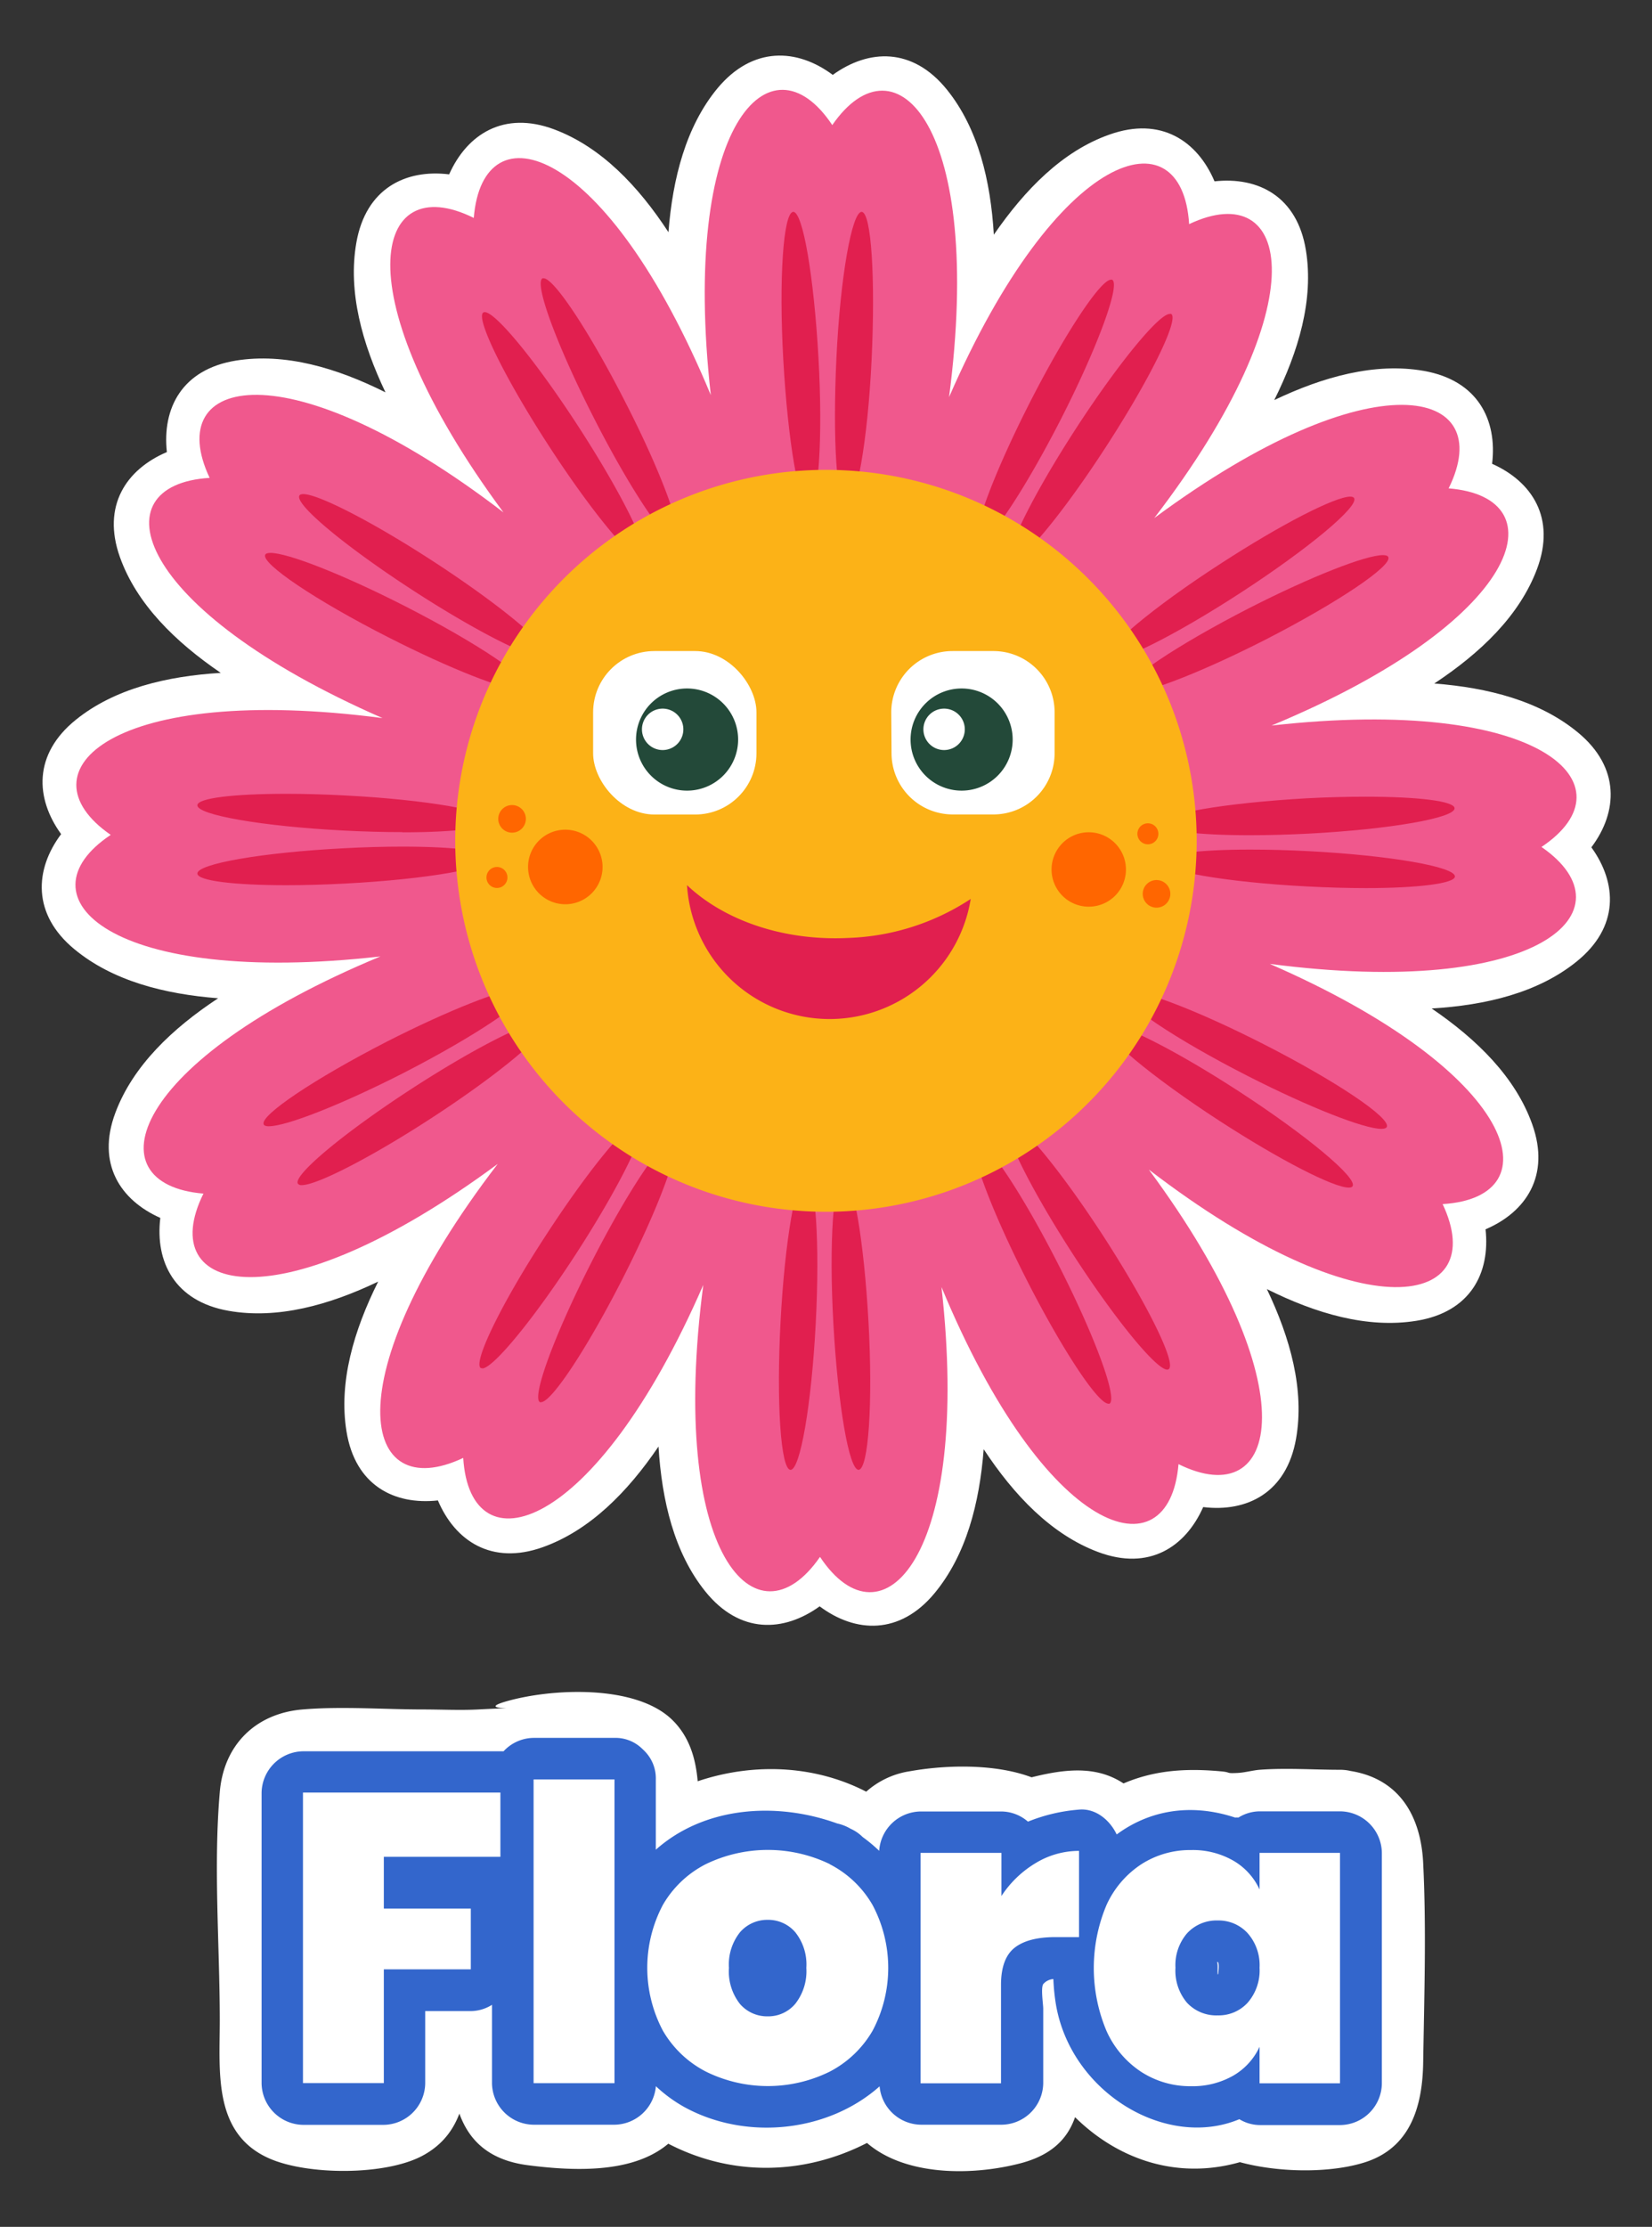 <svg id="Capa_1" data-name="Capa 1" xmlns="http://www.w3.org/2000/svg" viewBox="0 0 239.48 322.61"><rect x="0" y="0" width="239.48" height="322.61" fill="#333333" stroke="none"/><defs><style>.cls-1{fill:#fff;}.cls-2{fill:#f0588d;}.cls-3{fill:#e11f4f;}.cls-4{fill:#fcb217;}.cls-5{fill:#234939;}.cls-6{fill:#f60;}.cls-7{fill:#36c;}</style></defs><title>BIBLIOINFANTIL-Elemento</title><path class="cls-1" d="M228.75,106.12c-5.54-4.58-13-6.49-20.83-7.1,6.63-4.38,12.35-9.79,14.9-16.61,2.75-7.37-.74-12.64-6.52-15.22.77-6.36-2.07-12.08-9.9-13.46-7.09-1.24-14.59.85-21.68,4.23,3.52-7.05,5.75-14.55,4.59-21.69-1.26-7.83-6.92-10.69-13.25-10-2.49-5.86-7.78-9.42-15.21-6.78C154,21.89,148.55,27.51,144.07,34c-.47-7.83-2.27-15.39-6.79-21-5-6.2-11.37-5.9-16.56-2.15C115.56,7,109.11,6.66,104,12.8c-4.57,5.54-6.49,13.05-7.1,20.84C92.57,27,87.15,21.29,80.33,18.74,73,16,67.69,19.48,65.11,25.26c-6.36-.78-12.08,2.07-13.45,9.89-1.25,7.1.84,14.6,4.22,21.69-7.05-3.53-14.54-5.75-21.69-4.6-7.83,1.27-10.69,6.92-10,13.25C18.3,68,14.74,73.28,17.38,80.7,19.81,87.52,25.43,93,32,97.48c-7.83.48-15.39,2.27-21,6.79-6.2,5-5.89,11.38-2.14,16.57-3.86,5.16-4.21,11.61,1.93,16.68,5.53,4.57,13,6.49,20.83,7.1-6.63,4.37-12.35,9.78-14.9,16.6-2.76,7.38.74,12.65,6.52,15.22-.77,6.36,2.07,12.08,9.9,13.46,7.09,1.25,14.59-.84,21.68-4.23-3.52,7.06-5.75,14.55-4.59,21.7,1.26,7.82,6.92,10.69,13.25,10,2.49,5.86,7.78,9.42,15.21,6.77,6.81-2.43,12.3-8,16.77-14.58.48,7.83,2.28,15.4,6.79,21,5,6.2,11.38,5.9,16.57,2.15,5.16,3.86,11.61,4.21,16.68-1.93,4.57-5.54,6.49-13,7.1-20.83,4.37,6.63,9.78,12.35,16.61,14.9,7.37,2.75,12.64-.74,15.21-6.52,6.36.77,12.08-2.07,13.46-9.9,1.25-7.1-.84-14.59-4.23-21.68,7.06,3.52,14.55,5.75,21.7,4.59,7.83-1.27,10.69-6.92,10-13.25,5.86-2.5,9.42-7.78,6.77-15.21-2.43-6.82-8-12.3-14.58-16.78,7.83-.47,15.4-2.27,21-6.79,6.21-5,5.9-11.37,2.15-16.56C234.54,117.64,234.89,111.19,228.75,106.12Z"/><path class="cls-2" d="M223.43,122.72c13.54-9,.07-22-39.1-17.61C220.74,90,226.2,72.07,210,70.75c7.22-14.57-11-19.12-42.67,4.3,24-31.29,19.75-49.54,5.05-42.58-1-16.23-19.06-11.08-34.8,25.06,5.11-39.09-7.68-52.79-16.93-39.41-9-13.53-22-.06-17.61,39.11C87.92,20.82,70,15.35,68.68,31.57c-14.58-7.23-19.13,11,4.3,42.66-31.3-24-49.55-19.74-42.59-5-16.23,1-11.08,19,25.06,34.8-39.09-5.12-52.78,7.68-39.4,16.92-13.54,9-.07,22.05,39.1,17.61-36.41,15.11-41.88,33-25.66,34.36-7.22,14.57,11,19.12,42.66-4.3-24,31.29-19.74,49.55-5,42.59,1,16.23,19.06,11.08,34.8-25.06-5.12,39.08,7.68,52.78,16.92,39.4,9,13.54,22,.07,17.61-39.1,15.11,36.41,33,41.87,34.36,25.66,14.58,7.22,19.13-11-4.3-42.67,31.29,24,49.55,19.74,42.59,5,16.23-1,11.08-19.06-25.06-34.8,39.09,5.11,52.78-7.68,39.4-16.93"/><path class="cls-3" d="M122.69,73.3h0c-1.41-.07-2-9.67-1.44-21.44s2.25-21.17,3.66-21.17h0c1.41.08,2,9.67,1.44,21.44S124.1,73.3,122.69,73.3"/><path class="cls-3" d="M117.21,73.3c-1.41,0-3-9.45-3.66-21.17s0-21.36,1.44-21.44h0c1.41,0,3,9.45,3.66,21.17s0,21.37-1.44,21.44h0"/><path class="cls-3" d="M97.86,78.37c-1.5,0-6.66-7.78-11.8-17.88C80.71,50,77.39,41,78.65,40.32a.29.29,0,0,1,.16,0c1.51,0,6.66,7.78,11.81,17.88C96,68.66,99.28,77.69,98,78.33a.27.27,0,0,1-.16,0"/><path class="cls-3" d="M93.1,81.11c-1.57,0-7.45-7.14-13.56-16.55C73.12,54.68,68.88,46,70.07,45.27a.39.39,0,0,1,.2-.05c1.58,0,7.45,7.14,13.56,16.55,6.42,9.88,10.66,18.52,9.48,19.29a.46.46,0,0,1-.21,0"/><path class="cls-3" d="M78.64,95.22c-2.19,0-10-4-18.74-9.67C50,79.13,42.64,73,43.41,71.78c.08-.13.27-.2.55-.2,2.18,0,10,4,18.73,9.67C72.58,87.67,80,93.83,79.19,95a.63.63,0,0,1-.55.2"/><path class="cls-3" d="M75.69,100c-2.48,0-10.4-3.09-19.39-7.67C45.8,87,37.81,81.62,38.45,80.36c.09-.18.36-.26.77-.26,2.49,0,10.41,3.09,19.4,7.67,10.5,5.35,18.49,10.7,17.85,12-.09.18-.36.27-.78.27"/><path class="cls-3" d="M58.32,120.55c-2.62,0-5.51-.07-8.54-.23-11.76-.61-21.24-2.26-21.17-3.67C28.67,115.6,34,115,41.52,115c2.62,0,5.5.08,8.53.24,11.77.61,21.25,2.26,21.17,3.67,0,1.05-5.36,1.67-12.9,1.67"/><path class="cls-3" d="M41.52,128.24c-7.55,0-12.85-.63-12.91-1.68-.07-1.41,9.41-3.06,21.17-3.67,3-.16,5.92-.24,8.54-.24,7.54,0,12.85.63,12.9,1.68.08,1.41-9.4,3.06-21.17,3.67-3,.16-5.91.24-8.53.24"/><path class="cls-3" d="M39,163.17c-.42,0-.68-.09-.77-.27-.64-1.26,7.35-6.61,17.85-12,9-4.58,16.9-7.68,19.39-7.68q.63,0,.78.27c.64,1.26-7.35,6.62-17.85,12-9,4.58-16.91,7.67-19.4,7.67"/><path class="cls-3" d="M43.75,171.69a.65.65,0,0,1-.56-.2c-.77-1.19,6.62-7.35,16.5-13.77,8.77-5.69,16.55-9.67,18.74-9.67a.64.64,0,0,1,.55.2c.77,1.18-6.62,7.35-16.5,13.77-8.76,5.69-16.55,9.67-18.73,9.67"/><path class="cls-3" d="M69.9,198.2a.35.35,0,0,1-.2,0c-1.19-.77,3-9.41,9.47-19.29,6.11-9.4,12-16.55,13.56-16.55a.46.46,0,0,1,.21.05c1.18.77-3.06,9.41-9.47,19.29-6.11,9.41-12,16.55-13.57,16.55"/><path class="cls-3" d="M78.44,203.14a.45.45,0,0,1-.16,0c-1.25-.65,2.06-9.68,7.41-20.18,5.15-10.1,10.3-17.88,11.81-17.88a.29.29,0,0,1,.16,0c1.26.64-2.06,9.67-7.41,20.17-5.15,10.1-10.3,17.88-11.81,17.88"/><path class="cls-3" d="M114.59,212.94h0c-1.41-.07-2.06-9.67-1.44-21.44s2.25-21.17,3.66-21.17h0c1.41.08,2.06,9.67,1.44,21.44s-2.25,21.17-3.65,21.17"/><path class="cls-3" d="M124.47,212.94c-1.41,0-3-9.45-3.66-21.17s0-21.36,1.44-21.44h0c1.4,0,3,9.45,3.65,21.17s0,21.37-1.44,21.44h0"/><path class="cls-3" d="M160.67,203.35c-1.51,0-6.66-7.78-11.81-17.88-5.35-10.5-8.67-19.53-7.41-20.17a.42.42,0,0,1,.16,0c1.51,0,6.66,7.78,11.81,17.89,5.35,10.49,8.66,19.52,7.4,20.17a.37.37,0,0,1-.15,0"/><path class="cls-3" d="M169.21,198.42c-1.58,0-7.46-7.15-13.57-16.56-6.41-9.88-10.66-18.51-9.47-19.28a.37.37,0,0,1,.21-.06c1.57,0,7.45,7.15,13.56,16.55,6.41,9.89,10.66,18.52,9.47,19.29a.36.36,0,0,1-.2.06"/><path class="cls-3" d="M195.52,172.05c-2.19,0-10-4-18.74-9.67-9.88-6.41-17.26-12.58-16.49-13.76.08-.14.27-.2.55-.2,2.18,0,10,4,18.73,9.67,9.88,6.42,17.27,12.58,16.5,13.77-.09.13-.27.19-.55.19"/><path class="cls-3" d="M200.25,163.54c-2.49,0-10.4-3.09-19.39-7.67-10.5-5.35-18.49-10.71-17.85-12,.09-.18.36-.27.77-.27,2.49,0,10.41,3.09,19.4,7.67,10.5,5.35,18.49,10.71,17.85,12q-.15.27-.78.27"/><path class="cls-3" d="M198,128.66c-2.61,0-5.5-.08-8.53-.24-11.76-.61-21.24-2.26-21.17-3.67.06-1,5.37-1.67,12.91-1.67,2.62,0,5.5.07,8.53.23,11.77.62,21.25,2.26,21.17,3.68-.05,1-5.36,1.67-12.91,1.67"/><path class="cls-3" d="M181.16,121c-7.55,0-12.85-.63-12.91-1.68-.07-1.41,9.41-3,21.17-3.67,3-.16,5.92-.23,8.53-.23,7.55,0,12.86.62,12.91,1.67.08,1.41-9.4,3.06-21.17,3.68-3,.15-5.91.23-8.53.23"/><path class="cls-3" d="M164,100.37c-.41,0-.68-.09-.77-.27-.64-1.26,7.35-6.62,17.85-12,9-4.59,16.91-7.68,19.4-7.68.41,0,.68.09.77.27.64,1.26-7.35,6.62-17.85,12-9,4.58-16.91,7.67-19.4,7.67"/><path class="cls-3" d="M161.05,95.58c-.28,0-.47-.06-.55-.2C159.73,94.2,167.11,88,177,81.62c8.77-5.69,16.55-9.67,18.74-9.67.28,0,.46.06.55.2.77,1.18-6.61,7.34-16.5,13.76-8.76,5.69-16.54,9.67-18.73,9.67"/><path class="cls-3" d="M146.74,81.32a.33.33,0,0,1-.2,0c-1.19-.77,3.05-9.41,9.47-19.29,6.11-9.4,12-16.55,13.56-16.55a.46.46,0,0,1,.21,0c1.18.77-3.06,9.41-9.48,19.29-6.1,9.41-12,16.55-13.56,16.55"/><path class="cls-3" d="M142,78.58a.41.41,0,0,1-.16,0c-1.26-.65,2.06-9.68,7.4-20.17,5.15-10.11,10.31-17.89,11.81-17.89a.29.29,0,0,1,.16,0c1.26.64-2.05,9.67-7.4,20.17C148.64,70.8,143.48,78.58,142,78.58"/><path class="cls-4" d="M173.31,126A53.74,53.74,0,1,1,124,68.24,53.74,53.74,0,0,1,173.31,126Z"/><rect class="cls-1" x="85.98" y="94.32" width="23.68" height="23.68" rx="8.88"/><path class="cls-5" d="M107,107.14a7.4,7.4,0,1,1-7.4-7.4A7.4,7.4,0,0,1,107,107.14Z"/><path class="cls-1" d="M99.06,105.66a3,3,0,1,1-3-3A3,3,0,0,1,99.06,105.66Z"/><path class="cls-1" d="M129.24,109.11a8.88,8.88,0,0,0,8.88,8.88H144a8.87,8.87,0,0,0,8.88-8.88v-5.92A8.87,8.87,0,0,0,144,94.32h-5.92a8.88,8.88,0,0,0-8.88,8.87Z"/><path class="cls-5" d="M132,107.14a7.4,7.4,0,1,0,7.4-7.4A7.4,7.4,0,0,0,132,107.14Z"/><path class="cls-1" d="M133.86,105.66a3,3,0,1,0,3-3A3,3,0,0,0,133.86,105.66Z"/><path class="cls-3" d="M123,135.88c-9.5.47-18.07-2.59-23.41-7.65a20.72,20.72,0,0,0,41.13,2A34.41,34.41,0,0,1,123,135.88Z"/><path class="cls-6" d="M76.55,125.6a5.4,5.4,0,1,0,5.39-5.4A5.39,5.39,0,0,0,76.55,125.6Z"/><path class="cls-6" d="M72.23,118.63a2,2,0,1,0,2-2A2,2,0,0,0,72.23,118.63Z"/><path class="cls-6" d="M70.52,127.12A1.52,1.52,0,1,0,72,125.6,1.52,1.52,0,0,0,70.52,127.12Z"/><path class="cls-6" d="M162.82,123.93a5.39,5.39,0,1,0-2.9,7A5.38,5.38,0,0,0,162.82,123.93Z"/><path class="cls-6" d="M169.49,128.7a2,2,0,1,0-1.09,2.65A2,2,0,0,0,169.49,128.7Z"/><path class="cls-6" d="M167.8,120.2a1.52,1.52,0,1,0-.82,2A1.52,1.52,0,0,0,167.8,120.2Z"/><path class="cls-1" d="M194.25,262.41H182.59a5.92,5.92,0,0,0-3.06.9,4,4,0,0,0-.49,0c-6.65-2.19-12.6-.92-17.16,2.45-1-2.11-3.08-3.82-5.46-3.6a24.92,24.92,0,0,0-7.37,1.73l-.05,0a5.93,5.93,0,0,0-3.83-1.46H133.45a6.1,6.1,0,0,0-6,5.7,22.46,22.46,0,0,0-2.4-2,5.81,5.81,0,0,0-1.75-1.2,6.5,6.5,0,0,0-1.93-.76c-9-3.25-19.37-2.37-26.3,3.8V257.79a5.6,5.6,0,0,0-1.6-4.08c-.06-.07-.13-.13-.2-.2a.63.63,0,0,0-.12-.11,5.53,5.53,0,0,0-4.09-1.63H77.35A6,6,0,0,0,73,253.71c-.15,0-.29,0-.45,0H43.92a6.11,6.11,0,0,0-6,6v42.12a6.11,6.11,0,0,0,6,6H55.64a6.1,6.1,0,0,0,6-6V291.35h6.59a5.85,5.85,0,0,0,3.09-.91v11.37a6.1,6.1,0,0,0,6,6H89.08a6.1,6.1,0,0,0,6-5.58,20.57,20.57,0,0,0,4.25,3.09c8.94,4.83,20.73,3.55,28.18-3.07a6.1,6.1,0,0,0,6,5.56h11.72a6.1,6.1,0,0,0,6-6V291c0-.64-.37-3,0-3.56a2.1,2.1,0,0,1,1.47-.73,29.66,29.66,0,0,0,.38,3.73c2.2,12.74,16,21,26.58,16.57a5.79,5.79,0,0,0,3,.85h11.66a6.1,6.1,0,0,0,6-6V268.43A6.1,6.1,0,0,0,194.25,262.41Zm-17.64,23.48c-.24.86.07-2-.26-1.57C176.91,283.8,176.57,286.06,176.61,285.89Z"/><path class="cls-1" d="M194.25,256.39c-3.84,0-7.82-.29-11.66,0-1.07.09-2.13.41-3.21.46-1.75.09-.84-.09-2.34-.23-6.81-.63-12.35.13-18.2,3.9l8.23,2.16c-5.2-7.62-11.53-6.94-19.67-4.62l4.64.61c-5.4-3.24-14.11-3.15-20.19-2.06a12.25,12.25,0,0,0-10.19,9.9l10.07-2.66c-11.5-10.49-29.09-9.59-40.89-.2l10.27,4.26c0-6.27,1.29-13.94-3.68-18.77-5.31-5.15-17.51-4.55-24.08-2.65-5.15,1.49,5.31.68-4,1.16-2.64.14-5.31,0-8,0-5.76,0-11.76-.48-17.49,0-6.87.58-11.45,5.2-12,12-.94,10.85,0,22.19,0,33.09,0,7.42-1,16.31,7.12,19.93,5.56,2.48,17,2.54,22.38-.43,7.76-4.26,6.3-13.44,6.3-20.93l-6,6c4.63,0,8.46.2,12.71-1.73l-9.05-5.2c0,9.68-1.32,21.69,11.23,23.3,9.4,1.21,21.67,1.28,24.3-9.89L90.79,306.5c12.29,10.23,28.56,9.91,41,0l-10.06-2.66c2.67,11.14,16.61,12,26,9.61,12.64-3.16,7.8-15.22,9.29-24.47l-2.77,3.6,1.47-.73-9.06-5.2c1.18,17.06,16.84,32.31,34.58,26.11l-4.64-.61c5.76,2.52,15.16,3,21.15,1.14,6.78-2.09,8.47-8.24,8.56-14.54.15-9.55.47-19.3,0-28.83-.32-6.7-3.35-12.16-10.43-13.34-7.58-1.27-10.84,10.33-3.21,11.61,3.31.55,1.6,21.6,1.6,24.49,0,3.44,1.06,7.19-2.91,9.1-2.58,1.24-7.54-.44-10.12-.63-4.9-.36-8.38,2-13.29-.27-5.72-2.62-8.83-8.15-9.25-14.23a6.11,6.11,0,0,0-9.06-5.2c-4.09,2-4.47,4.74-4.49,8.95,0,2,.94,6.85,0,8.67-1,2.08-11,5.18-11.88,1.57-1.15-4.81-6.74-5.31-10.06-2.66a19.14,19.14,0,0,1-23.92,0c-3.29-2.73-9-2.1-10.07,2.66-.68,2.89-9.24.91-10.42-.26-2.49-2.47-1.47-6.54-1.47-9.95,0-4.92-5-7-9-5.19-1.31.59-5.21.08-6.64.08a6.11,6.11,0,0,0-6,6c0,5.15,1.09,10.55-5.86,10.46-7.3-.1-5.86-6.62-5.86-12V276.24c0-4-1.37-12.3,1.59-15.05,3.22-3,9.93-1.5,14.31-1.5s8.94.48,13.17,0c4.49-.46,8.41-2.83,13.16-1.94,3.23.6,2.24-.65,2.93,2.53.45,2.12,0,5.42,0,7.59,0,5.66,6.38,7.35,10.27,4.26,6.47-5.15,17.62-5.5,23.86.2,3.16,2.88,9,2,10.06-2.66.77-3.53,12.19-.3,14.13,0,1.7.23,8.78-1.64,9.28-.91,1.77,2.6,5.34,4,8.23,2.16,5.24-3.37,8.82-1.69,14.62-1.59,4.69.08,9.83-.9,14.72-.9C202,268.43,202,256.39,194.25,256.39Z"/><path class="cls-1" d="M170.81,284.29a.5.5,0,0,1-.05.13l.61-1.43,0,0,3.6-2.76h0l6.8,2.76v0l.6,1.44v0l.21,1.6c0-.51,0-1,0-1.53a6.37,6.37,0,0,0-3-5.36,6.14,6.14,0,0,0-7.39,1,6,6,0,0,0-.47,7.9,5.91,5.91,0,0,0,7.77,1.55l.07,0-1.44.6.06,0-1.6.21h.05l-3-.82,0,0-2.16-2.16,0,.05-.61-1.43a.43.43,0,0,1,0,.16l-.22-1.6a10.91,10.91,0,0,1,0,1.4,6.08,6.08,0,0,0,4.42,5.8c2.5.57,5.56-.33,6.8-2.76h0a6.41,6.41,0,0,0,.61-4.64,6.21,6.21,0,0,0-2.77-3.6c-2.74-1.44-6.72-.83-8.24,2.16h0l11.22,3a16.26,16.26,0,0,0-.06-2.2,6.13,6.13,0,0,0-3-4.63c-1.74-1-4.56-1.27-6.28.05l7.3,9.46,0,0L178,290.1h0l-4.64-.61,0,0-2.16-2.16,0,0-.61-1.43a.27.27,0,0,1,0,.12l-.21-1.6a9.33,9.33,0,0,1,0,1.06,7.66,7.66,0,0,0,.85,3.57,5.69,5.69,0,0,0,2.88,2.46,6.63,6.63,0,0,0,3.92.31c2.15-.34,3.69-2.43,4.28-4.37a6,6,0,0,0-11.61-3.2Z"/><path class="cls-7" d="M194.25,262.41H182.59a5.92,5.92,0,0,0-3.06.9,4,4,0,0,0-.49,0c-6.65-2.19-12.6-.92-17.16,2.45-1-2.11-3.08-3.82-5.46-3.6a24.92,24.92,0,0,0-7.37,1.73l-.05,0a5.93,5.93,0,0,0-3.83-1.46H133.45a6.1,6.1,0,0,0-6,5.7,22.46,22.46,0,0,0-2.4-2,5.81,5.81,0,0,0-1.75-1.2,6.5,6.5,0,0,0-1.93-.76c-9-3.25-19.37-2.37-26.3,3.8V257.79a5.6,5.6,0,0,0-1.6-4.08c-.06-.07-.13-.13-.2-.2a.63.63,0,0,0-.12-.11,5.53,5.53,0,0,0-4.09-1.63H77.35A6,6,0,0,0,73,253.71c-.15,0-.29,0-.45,0H43.92a6.11,6.11,0,0,0-6,6v42.12a6.11,6.11,0,0,0,6,6H55.64a6.1,6.1,0,0,0,6-6V291.35h6.59a5.85,5.85,0,0,0,3.09-.91v11.37a6.1,6.1,0,0,0,6,6H89.08a6.1,6.1,0,0,0,6-5.58,20.57,20.57,0,0,0,4.25,3.09c8.94,4.83,20.73,3.55,28.18-3.07a6.1,6.1,0,0,0,6,5.56h11.72a6.1,6.1,0,0,0,6-6V291c0-.64-.37-3,0-3.56a2.1,2.1,0,0,1,1.47-.73,29.66,29.66,0,0,0,.38,3.73c2.2,12.74,16,21,26.58,16.57a5.79,5.79,0,0,0,3,.85h11.66a6.1,6.1,0,0,0,6-6V268.43A6.1,6.1,0,0,0,194.25,262.41Zm-17.64,23.48c-.24.86.07-2-.26-1.57C176.91,283.8,176.57,286.06,176.61,285.89Z"/><path class="cls-1" d="M72.54,259.69V269H55.64v7.5H68.25v8.8H55.64v16.48H43.92V259.69Z"/><path class="cls-1" d="M89.08,257.79v44H77.35v-44Z"/><path class="cls-1" d="M120.28,270.07A15.1,15.1,0,0,1,126.5,276a19.41,19.41,0,0,1,0,18.18,15.33,15.33,0,0,1-6.22,5.94,20.29,20.29,0,0,1-17.94,0,15.29,15.29,0,0,1-6.25-5.94,19.47,19.47,0,0,1,0-18.21,15.11,15.11,0,0,1,6.25-5.92,20.65,20.65,0,0,1,17.94,0Zm-13,9.85a7.48,7.48,0,0,0-1.61,5.17,7.61,7.61,0,0,0,1.61,5.24,5.2,5.2,0,0,0,4,1.78,5.11,5.11,0,0,0,4-1.81,7.63,7.63,0,0,0,1.61-5.21,7.48,7.48,0,0,0-1.61-5.17,5.15,5.15,0,0,0-4-1.79A5.21,5.21,0,0,0,107.28,279.92Z"/><path class="cls-1" d="M150.11,269.92a12.09,12.09,0,0,1,6.31-1.78v12.49H153q-3.93,0-5.89,1.52t-2,5.26v14.4H133.45V268.43h11.72v6.25A15.37,15.37,0,0,1,150.11,269.92Z"/><path class="cls-1" d="M178.76,269.54a9.3,9.3,0,0,1,3.83,4.19v-5.3h11.66v33.38H182.59v-5.29a9.35,9.35,0,0,1-3.83,4.19,11.88,11.88,0,0,1-6.1,1.52,13.07,13.07,0,0,1-7.2-2.06,13.85,13.85,0,0,1-5.06-5.95,23.5,23.5,0,0,1,0-18.23,13.94,13.94,0,0,1,5.06-5.92,13.07,13.07,0,0,1,7.2-2.05A11.78,11.78,0,0,1,178.76,269.54Zm-6.67,10.53a7.06,7.06,0,0,0-1.69,5,7.18,7.18,0,0,0,1.69,5.09,5.79,5.79,0,0,0,4.44,1.81,5.69,5.69,0,0,0,4.34-1.84,7.12,7.12,0,0,0,1.72-5.06,7,7,0,0,0-1.72-5,5.7,5.7,0,0,0-4.34-1.85A5.8,5.8,0,0,0,172.09,280.07Z"/></svg>